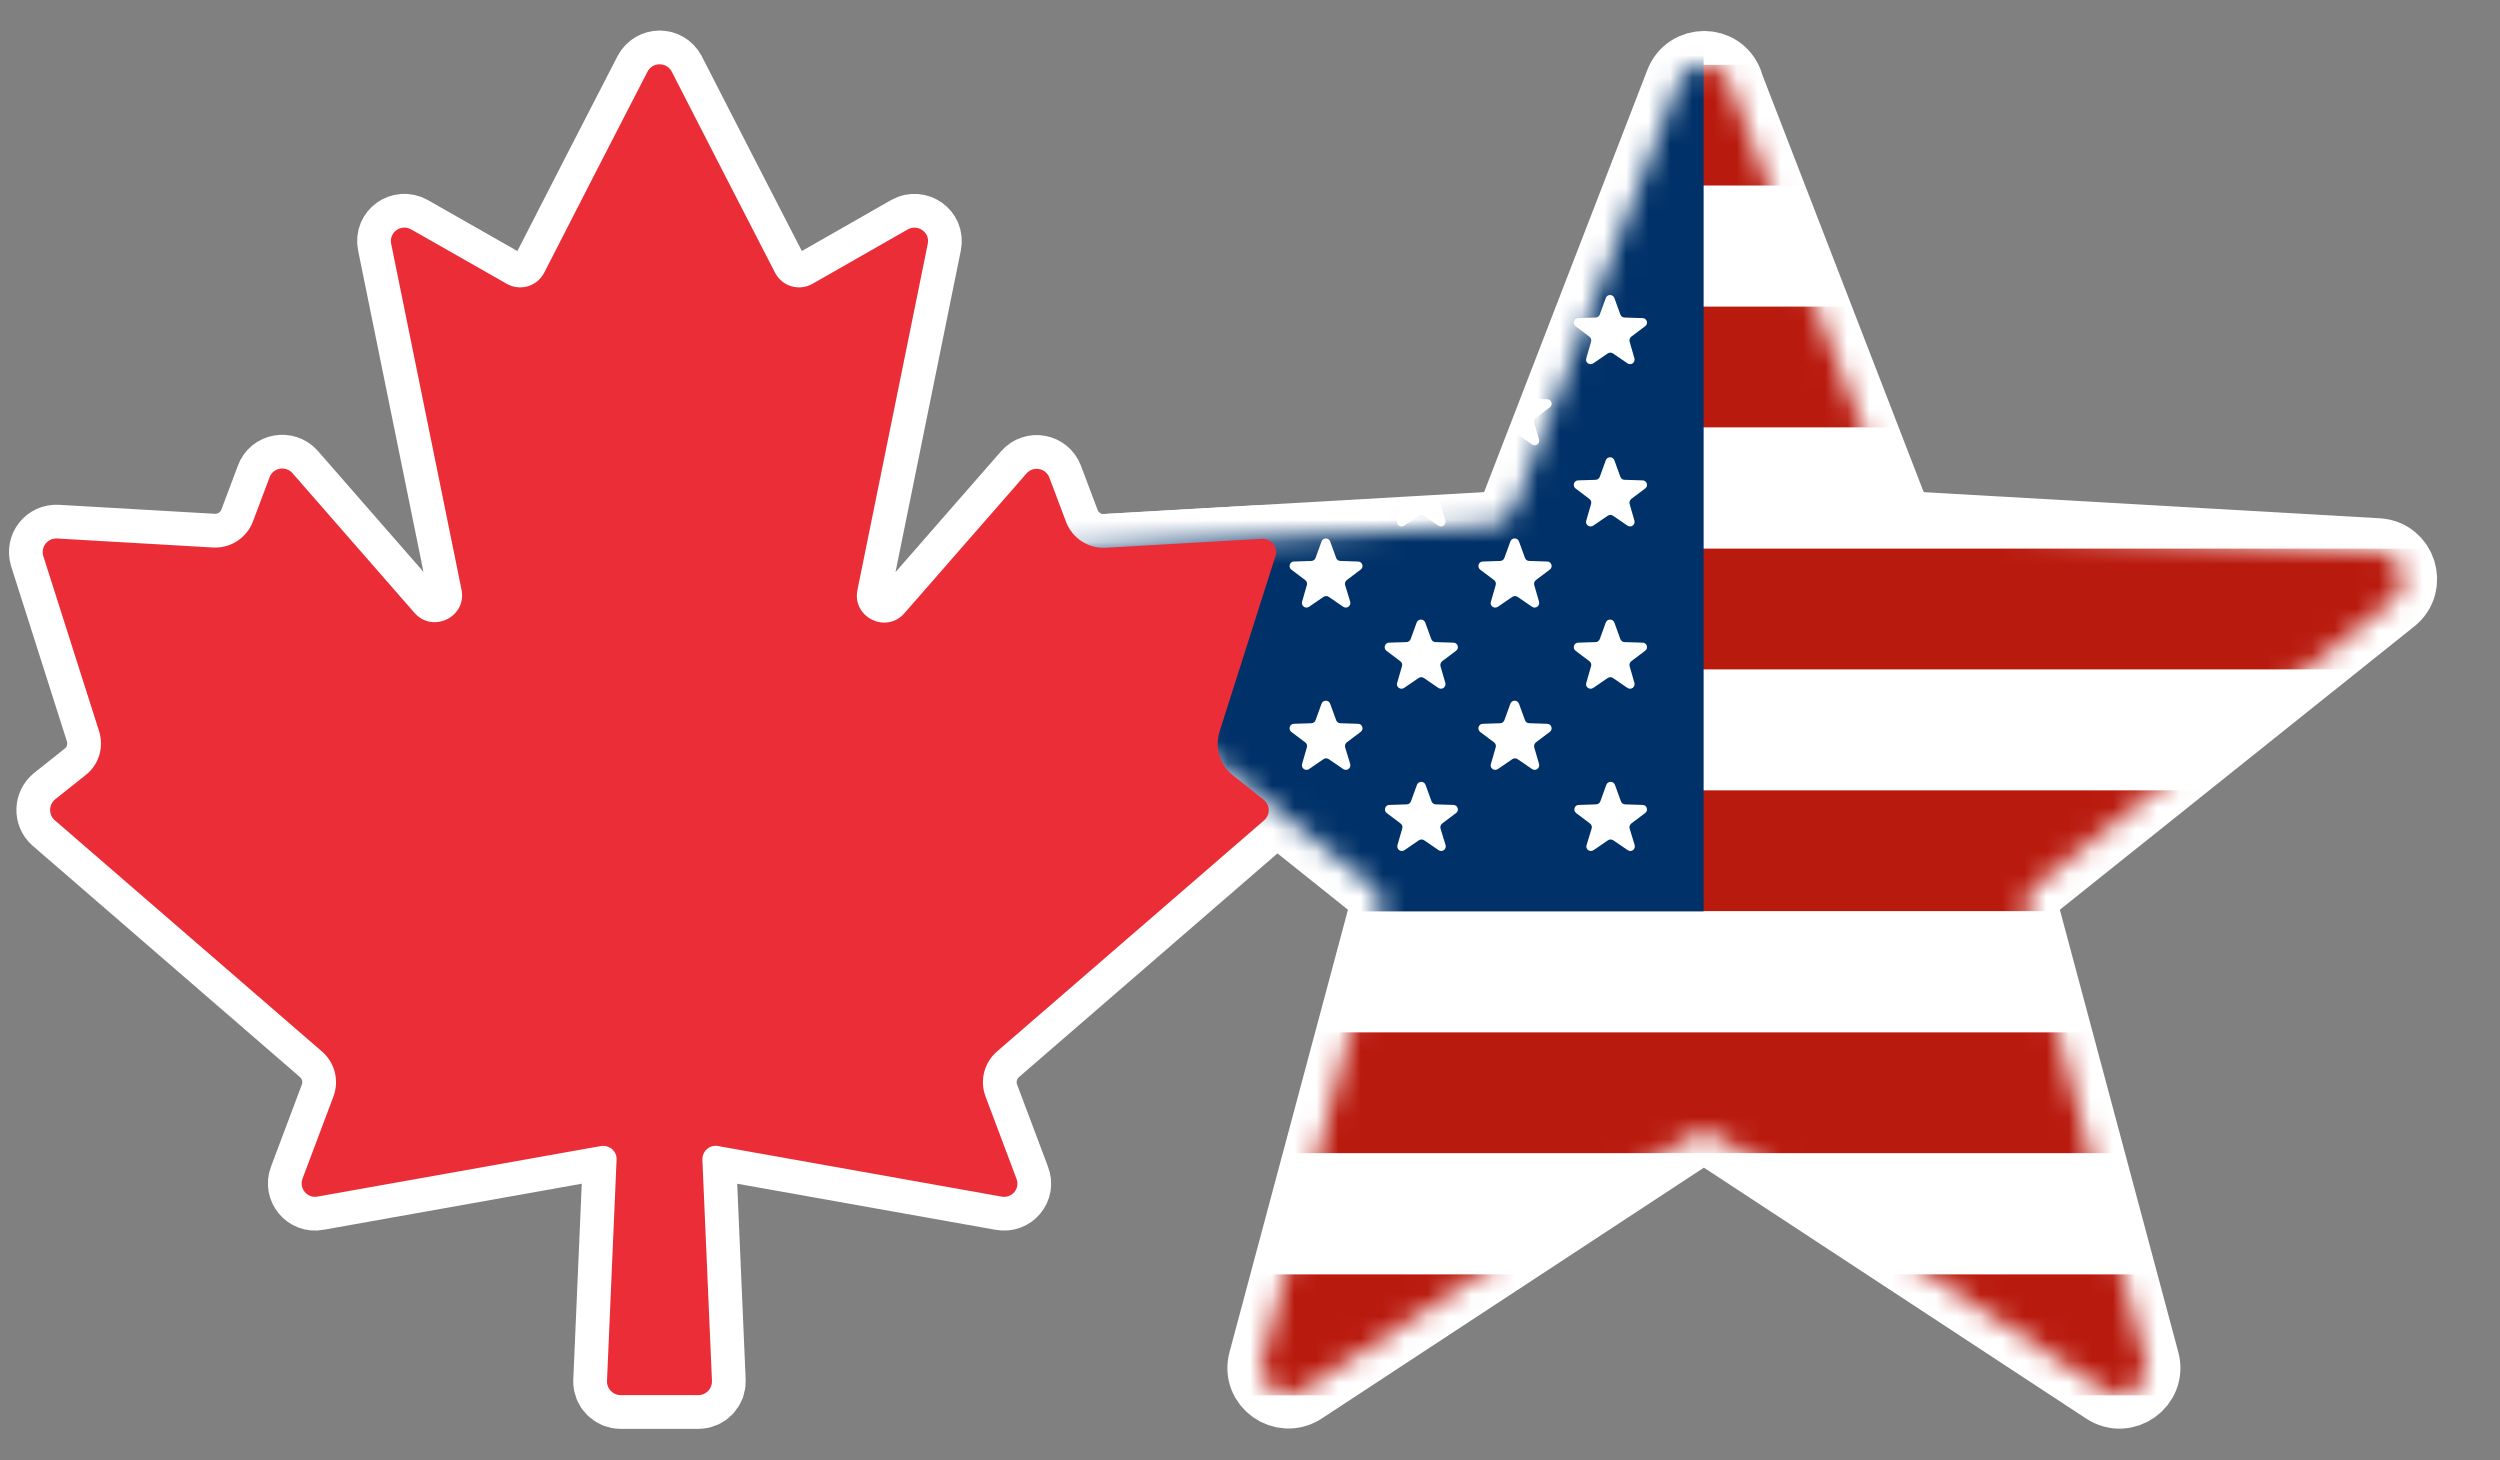 <svg width="113" height="66" viewBox="0 0 113 66" fill="none" xmlns="http://www.w3.org/2000/svg">
<rect x="0" y="0" width="113" height="66" fill="#808080" stroke="none"/>
<path d="M57.658 25.152C57.785 24.746 57.467 24.34 57.034 24.353L50.001 24.759C49.199 24.81 48.462 24.328 48.182 23.579L47.431 21.587C47.266 21.155 46.706 21.053 46.401 21.396L40.881 27.716C40.054 28.668 38.502 27.894 38.757 26.663L41.936 11.015C42.038 10.508 41.491 10.114 41.033 10.368L36.721 12.83C36.111 13.173 35.348 12.944 35.03 12.322C33.898 10.14 31.456 5.368 30.362 3.236C30.247 3.02 30.031 2.906 29.815 2.906C29.598 2.906 29.382 3.02 29.268 3.236C28.174 5.355 25.719 10.127 24.6 12.322C24.282 12.944 23.518 13.173 22.908 12.83L18.583 10.368C18.125 10.114 17.578 10.495 17.68 11.015L20.86 26.65C21.114 27.881 19.563 28.642 18.736 27.703L13.216 21.383C12.911 21.041 12.338 21.142 12.185 21.574L11.435 23.566C11.155 24.315 10.417 24.797 9.616 24.746L2.582 24.34C2.15 24.315 1.832 24.721 1.959 25.14L4.477 33.046C4.706 33.769 4.477 34.556 3.88 35.026L2.493 36.13C2.201 36.371 2.188 36.815 2.468 37.069L14.551 47.526C15.136 48.033 15.34 48.833 15.073 49.556L13.674 53.274C13.508 53.718 13.89 54.175 14.348 54.086L27.156 51.802C27.538 51.739 27.894 52.031 27.869 52.424L27.436 62.424C27.423 62.767 27.703 63.059 28.047 63.059H31.57C31.913 63.059 32.193 62.767 32.181 62.424L31.748 52.424C31.735 52.031 32.079 51.726 32.46 51.802L45.269 54.086C45.739 54.175 46.121 53.718 45.943 53.274L44.544 49.556C44.277 48.845 44.48 48.033 45.065 47.526L57.136 37.081C57.429 36.828 57.416 36.383 57.111 36.142L55.724 35.038C55.127 34.569 54.898 33.782 55.127 33.059L57.645 25.152H57.658Z" fill="white" stroke="white" stroke-width="3.05" stroke-linecap="round" stroke-linejoin="round"/>
<path d="M78.148 3.706L85.602 22.982C85.78 23.427 86.187 23.731 86.671 23.756L107.48 24.949C108.599 25.013 109.044 26.422 108.179 27.119L92 40.051C91.618 40.355 91.453 40.85 91.58 41.32L96.986 61.51C97.278 62.589 96.07 63.465 95.129 62.843L77.691 51.396C77.284 51.13 76.749 51.13 76.342 51.396L58.904 62.843C57.963 63.452 56.754 62.589 57.047 61.51L62.453 41.32C62.58 40.85 62.414 40.355 62.033 40.051L45.854 27.119C44.976 26.422 45.434 25.013 46.553 24.949L67.362 23.756C67.846 23.731 68.265 23.427 68.431 22.982L75.884 3.706C76.291 2.665 77.767 2.665 78.161 3.706H78.148Z" fill="white" stroke="white" stroke-width="3.05" stroke-linecap="round" stroke-linejoin="round"/>
<mask id="mask0_964_44982" style="mask-type:luminance" maskUnits="userSpaceOnUse" x="45" y="2" width="64" height="62">
<path d="M78.148 3.706L85.602 22.982C85.78 23.427 86.187 23.731 86.671 23.756L107.48 24.949C108.599 25.013 109.044 26.422 108.179 27.119L92 40.051C91.618 40.355 91.453 40.85 91.58 41.32L96.986 61.51C97.278 62.589 96.07 63.465 95.129 62.843L77.691 51.396C77.284 51.13 76.749 51.13 76.342 51.396L58.904 62.843C57.963 63.452 56.754 62.589 57.047 61.51L62.453 41.32C62.58 40.85 62.414 40.355 62.033 40.051L45.854 27.119C44.976 26.422 45.434 25.013 46.553 24.949L67.362 23.756C67.846 23.731 68.265 23.427 68.431 22.982L75.884 3.706C76.291 2.665 77.767 2.665 78.161 3.706H78.148Z" fill="white"/>
</mask>
<g mask="url(#mask0_964_44982)">
<path d="M113.012 2.932H41.758V8.401H113.012V2.932Z" fill="#B91A0E"/>
<path d="M113.012 8.389H41.758V13.858H113.012V8.389Z" fill="white"/>
<path d="M113.012 13.858H41.758V19.328H113.012V13.858Z" fill="#B91A0E"/>
<path d="M113.012 19.328H41.758V24.797H113.012V19.328Z" fill="white"/>
<path d="M113.012 24.797H41.758V30.267H113.012V24.797Z" fill="#B91A0E"/>
<path d="M113.012 30.267H41.758V35.736H113.012V30.267Z" fill="white"/>
<path d="M113.012 35.724H41.758V41.193H113.012V35.724Z" fill="#B91A0E"/>
<path d="M113.012 41.193H41.758V46.662H113.012V41.193Z" fill="white"/>
<path d="M113.012 46.663H41.758V52.132H113.012V46.663Z" fill="#B91A0E"/>
<path d="M113.012 52.132H41.758V57.602H113.012V52.132Z" fill="white"/>
<path d="M113.012 57.602H41.758V63.071H113.012V57.602Z" fill="#B91A0E"/>
<path d="M77.004 0H41.071V41.193H77.004V0Z" fill="#003168"/>
<path fill-rule="evenodd" clip-rule="evenodd" d="M73.456 29.023L74.244 29.048C74.435 29.048 74.524 29.302 74.359 29.416L73.735 29.886C73.672 29.936 73.634 30.025 73.659 30.114L73.875 30.863C73.926 31.053 73.723 31.206 73.557 31.091L72.909 30.647C72.832 30.596 72.743 30.596 72.667 30.647L72.018 31.091C71.853 31.206 71.637 31.053 71.7 30.863L71.916 30.114C71.942 30.038 71.916 29.936 71.84 29.886L71.217 29.416C71.064 29.302 71.141 29.048 71.331 29.048L72.12 29.023C72.209 29.023 72.285 28.959 72.311 28.883L72.578 28.147C72.641 27.957 72.909 27.957 72.972 28.147L73.239 28.883C73.265 28.959 73.341 29.023 73.43 29.023H73.456Z" fill="white"/>
<path fill-rule="evenodd" clip-rule="evenodd" d="M69.144 32.69L69.933 32.716C70.123 32.716 70.213 32.969 70.047 33.084L69.424 33.553C69.36 33.604 69.322 33.693 69.348 33.782L69.564 34.53C69.615 34.721 69.411 34.873 69.246 34.759L68.597 34.315C68.521 34.264 68.432 34.264 68.355 34.315L67.707 34.759C67.541 34.873 67.325 34.721 67.389 34.53L67.605 33.782C67.63 33.706 67.605 33.604 67.529 33.553L66.905 33.084C66.753 32.969 66.829 32.716 67.02 32.716L67.808 32.69C67.897 32.69 67.974 32.627 67.999 32.551L68.266 31.815C68.33 31.624 68.597 31.624 68.661 31.815L68.928 32.551C68.953 32.627 69.03 32.69 69.119 32.69H69.144Z" fill="white"/>
<path fill-rule="evenodd" clip-rule="evenodd" d="M73.456 21.688L74.244 21.713C74.435 21.713 74.524 21.967 74.359 22.081L73.735 22.551C73.672 22.602 73.634 22.69 73.659 22.779L73.875 23.528C73.926 23.718 73.723 23.871 73.557 23.756L72.909 23.312C72.832 23.261 72.743 23.261 72.667 23.312L72.018 23.756C71.853 23.871 71.637 23.718 71.7 23.528L71.916 22.779C71.942 22.703 71.916 22.602 71.84 22.551L71.217 22.081C71.064 21.967 71.141 21.713 71.331 21.713L72.12 21.688C72.209 21.688 72.285 21.624 72.311 21.548L72.578 20.812C72.641 20.622 72.909 20.622 72.972 20.812L73.239 21.548C73.265 21.624 73.341 21.688 73.43 21.688H73.456Z" fill="white"/>
<path fill-rule="evenodd" clip-rule="evenodd" d="M64.908 29.023L65.696 29.048C65.887 29.048 65.976 29.302 65.811 29.416L65.188 29.886C65.124 29.936 65.086 30.025 65.111 30.114L65.328 30.863C65.378 31.053 65.175 31.206 65.01 31.091L64.361 30.647C64.284 30.596 64.195 30.596 64.119 30.647L63.47 31.091C63.305 31.206 63.089 31.053 63.152 30.863L63.369 30.114C63.394 30.038 63.369 29.936 63.292 29.886L62.669 29.416C62.517 29.302 62.593 29.048 62.784 29.048L63.572 29.023C63.661 29.023 63.737 28.959 63.763 28.883L64.03 28.147C64.094 27.957 64.361 27.957 64.424 28.147L64.692 28.883C64.717 28.959 64.793 29.023 64.882 29.023H64.908Z" fill="white"/>
<path fill-rule="evenodd" clip-rule="evenodd" d="M64.908 36.358L65.696 36.383C65.887 36.383 65.976 36.637 65.811 36.751L65.188 37.221C65.124 37.272 65.086 37.36 65.111 37.449L65.34 38.198C65.391 38.388 65.188 38.541 65.022 38.426L64.374 37.982C64.297 37.931 64.208 37.931 64.132 37.982L63.483 38.426C63.318 38.541 63.114 38.388 63.165 38.198L63.381 37.449C63.407 37.373 63.381 37.272 63.305 37.221L62.682 36.751C62.529 36.637 62.605 36.383 62.796 36.383L63.585 36.358C63.674 36.358 63.75 36.294 63.776 36.218L64.043 35.482C64.106 35.292 64.374 35.292 64.437 35.482L64.704 36.218C64.73 36.294 64.806 36.358 64.895 36.358H64.908Z" fill="white"/>
<path fill-rule="evenodd" clip-rule="evenodd" d="M60.596 32.69L61.385 32.716C61.576 32.716 61.665 32.969 61.499 33.084L60.876 33.553C60.812 33.604 60.774 33.693 60.8 33.782L61.029 34.53C61.08 34.721 60.876 34.873 60.711 34.759L60.062 34.315C59.986 34.264 59.897 34.264 59.82 34.315L59.172 34.759C59.006 34.873 58.803 34.721 58.854 34.53L59.07 33.782C59.095 33.706 59.07 33.604 58.993 33.553L58.37 33.084C58.218 32.969 58.294 32.716 58.485 32.716L59.273 32.69C59.362 32.69 59.439 32.627 59.464 32.551L59.731 31.815C59.795 31.624 60.062 31.624 60.126 31.815L60.393 32.551C60.418 32.627 60.494 32.69 60.584 32.69H60.596Z" fill="white"/>
<path fill-rule="evenodd" clip-rule="evenodd" d="M73.456 36.358L74.244 36.383C74.435 36.383 74.524 36.637 74.359 36.751L73.735 37.221C73.672 37.272 73.634 37.36 73.659 37.449L73.888 38.198C73.939 38.388 73.735 38.541 73.57 38.426L72.921 37.982C72.845 37.931 72.756 37.931 72.68 37.982L72.031 38.426C71.866 38.541 71.649 38.388 71.713 38.198L71.942 37.449C71.967 37.373 71.942 37.272 71.866 37.221L71.242 36.751C71.09 36.637 71.166 36.383 71.357 36.383L72.145 36.358C72.234 36.358 72.311 36.294 72.336 36.218L72.603 35.482C72.667 35.292 72.934 35.292 72.998 35.482L73.265 36.218C73.29 36.294 73.367 36.358 73.456 36.358Z" fill="white"/>
<path fill-rule="evenodd" clip-rule="evenodd" d="M69.144 25.355L69.933 25.381C70.123 25.381 70.213 25.634 70.047 25.749L69.424 26.218C69.36 26.269 69.322 26.358 69.348 26.447L69.564 27.195C69.615 27.386 69.411 27.538 69.246 27.424L68.597 26.98C68.521 26.929 68.432 26.929 68.355 26.98L67.707 27.424C67.541 27.538 67.325 27.386 67.389 27.195L67.605 26.447C67.63 26.37 67.605 26.269 67.529 26.218L66.905 25.749C66.753 25.634 66.829 25.381 67.02 25.381L67.808 25.355C67.897 25.355 67.974 25.292 67.999 25.216L68.266 24.48C68.33 24.289 68.597 24.289 68.661 24.48L68.928 25.216C68.953 25.292 69.03 25.355 69.119 25.355H69.144Z" fill="white"/>
<path fill-rule="evenodd" clip-rule="evenodd" d="M73.456 14.353L74.244 14.378C74.435 14.378 74.524 14.632 74.359 14.746L73.735 15.216C73.672 15.267 73.634 15.355 73.659 15.444L73.875 16.193C73.926 16.383 73.723 16.536 73.557 16.421L72.909 15.977C72.832 15.927 72.743 15.927 72.667 15.977L72.018 16.421C71.853 16.536 71.637 16.383 71.7 16.193L71.916 15.444C71.942 15.368 71.916 15.267 71.84 15.216L71.217 14.746C71.064 14.632 71.141 14.378 71.331 14.378L72.12 14.353C72.209 14.353 72.285 14.289 72.311 14.213L72.578 13.477C72.641 13.287 72.909 13.287 72.972 13.477L73.239 14.213C73.265 14.289 73.341 14.353 73.43 14.353H73.456Z" fill="white"/>
<path fill-rule="evenodd" clip-rule="evenodd" d="M64.908 21.688L65.696 21.713C65.887 21.713 65.976 21.967 65.811 22.081L65.188 22.551C65.124 22.602 65.086 22.69 65.111 22.779L65.328 23.528C65.378 23.718 65.175 23.871 65.01 23.756L64.361 23.312C64.284 23.261 64.195 23.261 64.119 23.312L63.47 23.756C63.305 23.871 63.089 23.718 63.152 23.528L63.369 22.779C63.394 22.703 63.369 22.602 63.292 22.551L62.669 22.081C62.517 21.967 62.593 21.713 62.784 21.713L63.572 21.688C63.661 21.688 63.737 21.624 63.763 21.548L64.03 20.812C64.094 20.622 64.361 20.622 64.424 20.812L64.692 21.548C64.717 21.624 64.793 21.688 64.882 21.688H64.908Z" fill="white"/>
<path fill-rule="evenodd" clip-rule="evenodd" d="M60.596 25.355L61.385 25.381C61.576 25.381 61.665 25.634 61.499 25.749L60.876 26.218C60.812 26.269 60.774 26.358 60.8 26.447L61.029 27.195C61.08 27.386 60.876 27.538 60.711 27.424L60.062 26.98C59.986 26.929 59.897 26.929 59.82 26.98L59.172 27.424C59.006 27.538 58.803 27.386 58.854 27.195L59.07 26.447C59.095 26.37 59.07 26.269 58.993 26.218L58.37 25.749C58.218 25.634 58.294 25.381 58.485 25.381L59.273 25.355C59.362 25.355 59.439 25.292 59.464 25.216L59.731 24.48C59.795 24.289 60.062 24.289 60.126 24.48L60.393 25.216C60.418 25.292 60.494 25.355 60.584 25.355H60.596Z" fill="white"/>
<path fill-rule="evenodd" clip-rule="evenodd" d="M69.144 18.02L69.933 18.046C70.123 18.046 70.213 18.299 70.047 18.414L69.424 18.883C69.36 18.934 69.322 19.023 69.348 19.112L69.564 19.86C69.615 20.051 69.411 20.203 69.246 20.089L68.597 19.645C68.521 19.594 68.432 19.594 68.355 19.645L67.707 20.089C67.541 20.203 67.325 20.051 67.389 19.86L67.605 19.112C67.63 19.036 67.605 18.934 67.529 18.883L66.905 18.414C66.753 18.299 66.829 18.046 67.02 18.046L67.808 18.02C67.897 18.02 67.974 17.957 67.999 17.881L68.266 17.145C68.33 16.954 68.597 16.954 68.661 17.145L68.928 17.881C68.953 17.957 69.03 18.02 69.119 18.02H69.144Z" fill="white"/>
</g>
<path d="M57.658 25.152C57.785 24.746 57.467 24.34 57.034 24.353L50.001 24.759C49.199 24.81 48.462 24.328 48.182 23.579L47.431 21.587C47.266 21.155 46.706 21.053 46.401 21.396L40.881 27.716C40.054 28.668 38.502 27.894 38.757 26.663L41.936 11.015C42.038 10.508 41.491 10.114 41.033 10.368L36.721 12.83C36.111 13.173 35.348 12.944 35.03 12.322C33.898 10.14 31.456 5.368 30.362 3.236C30.247 3.02 30.031 2.906 29.815 2.906C29.598 2.906 29.382 3.02 29.268 3.236C28.174 5.355 25.719 10.127 24.6 12.322C24.282 12.944 23.518 13.173 22.908 12.83L18.583 10.368C18.125 10.114 17.578 10.495 17.68 11.015L20.86 26.65C21.114 27.881 19.563 28.642 18.736 27.703L13.216 21.383C12.911 21.041 12.338 21.142 12.185 21.574L11.435 23.566C11.155 24.315 10.417 24.797 9.616 24.746L2.582 24.34C2.15 24.315 1.832 24.721 1.959 25.14L4.477 33.046C4.706 33.769 4.477 34.556 3.88 35.026L2.493 36.13C2.201 36.371 2.188 36.815 2.468 37.069L14.551 47.526C15.136 48.033 15.34 48.833 15.073 49.556L13.674 53.274C13.508 53.718 13.89 54.175 14.348 54.086L27.156 51.802C27.538 51.739 27.894 52.031 27.869 52.424L27.436 62.424C27.423 62.767 27.703 63.059 28.047 63.059H31.57C31.913 63.059 32.193 62.767 32.181 62.424L31.748 52.424C31.735 52.031 32.079 51.726 32.46 51.802L45.269 54.086C45.739 54.175 46.121 53.718 45.943 53.274L44.544 49.556C44.277 48.845 44.48 48.033 45.065 47.526L57.136 37.081C57.429 36.828 57.416 36.383 57.111 36.142L55.724 35.038C55.127 34.569 54.898 33.782 55.127 33.059L57.645 25.152H57.658Z" fill="#EB2D37"/>
</svg>
